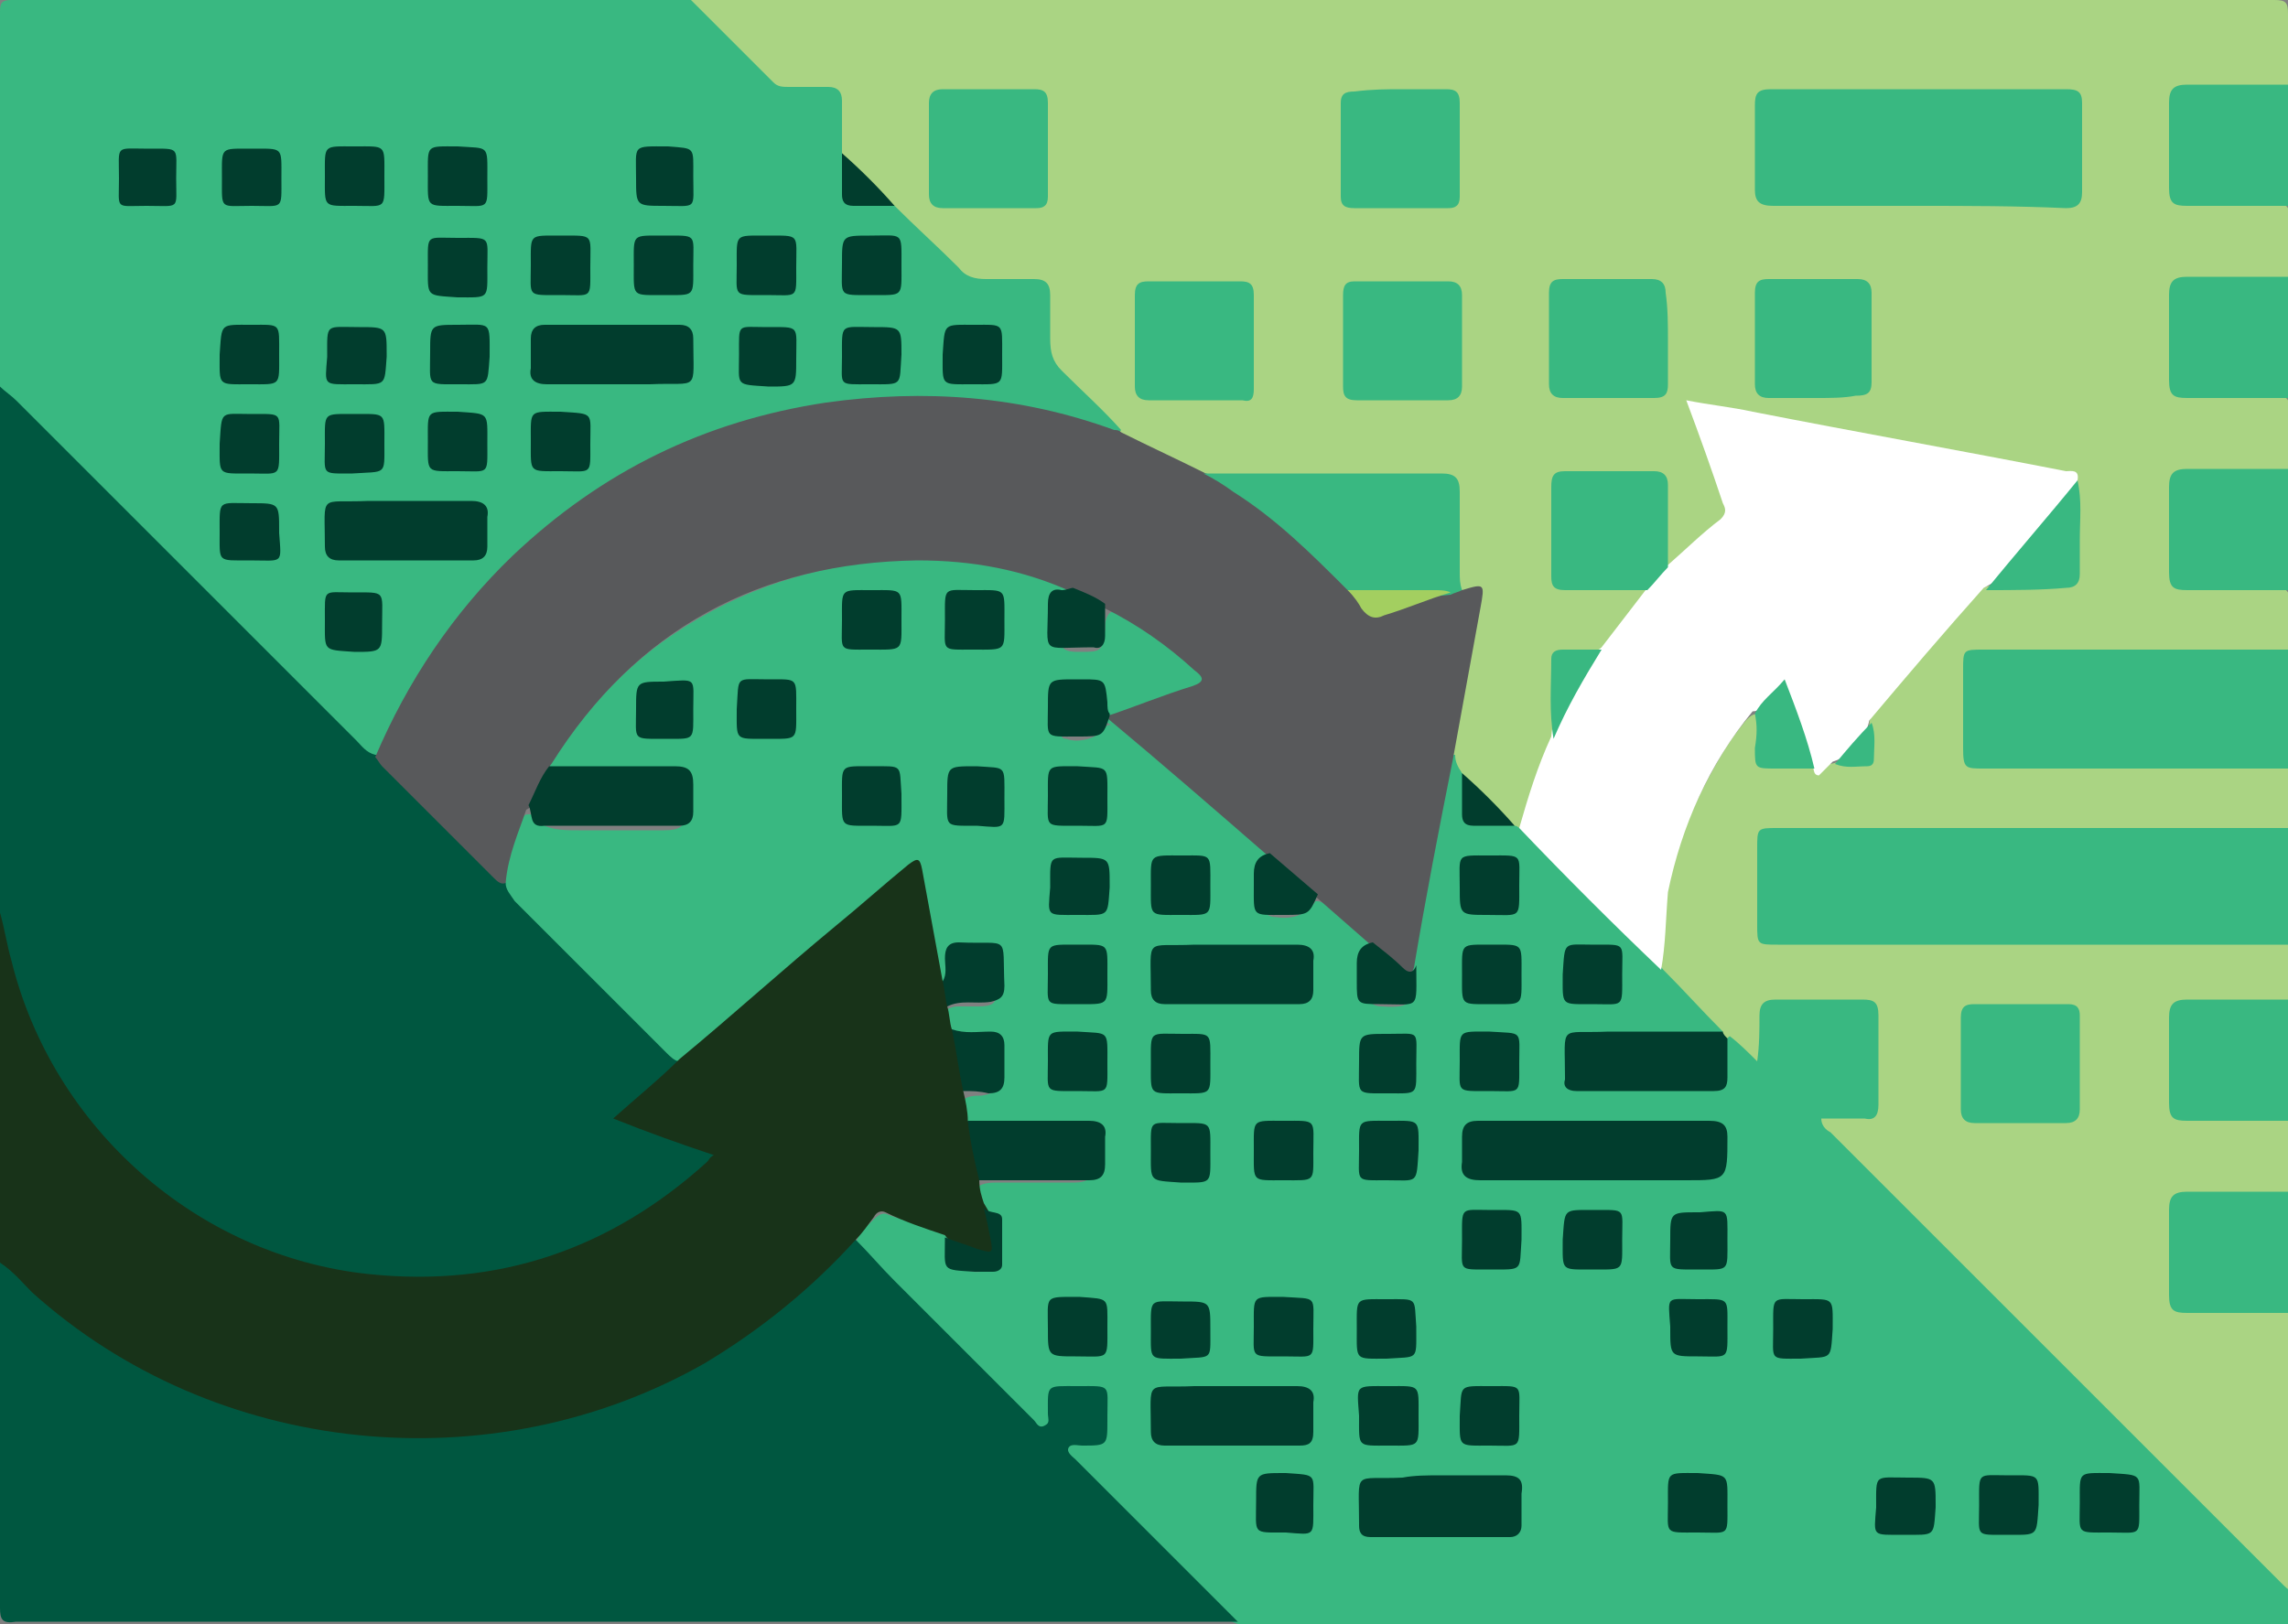 <?xml version="1.0" encoding="utf-8"?>
<!-- Generator: Adobe Illustrator 25.2.3, SVG Export Plug-In . SVG Version: 6.00 Build 0)  -->
<svg version="1.1" id="Layer_1" xmlns="http://www.w3.org/2000/svg" xmlns:xlink="http://www.w3.org/1999/xlink" x="0px" y="0px"
	 viewBox="0 0 100 71" style="enable-background:new 0 0 100 71;" xml:space="preserve">
<rect x="0" y="0" width="100" height="71" fill="#808080" stroke="none"/>
<style type="text/css">
	.st0{fill:#005740;}
	.st1{fill:#39B881;}
	.st2{fill:none;}
	.st3{clip-path:url(#SVGID_2_);fill:#AAD483;}
	.st4{clip-path:url(#SVGID_2_);fill:#39B881;}
	.st5{clip-path:url(#SVGID_2_);fill:#005740;}
	.st6{clip-path:url(#SVGID_2_);fill:#183319;}
	.st7{clip-path:url(#SVGID_2_);fill:#58595B;}
	.st8{clip-path:url(#SVGID_2_);fill:#FFFFFF;}
	.st9{clip-path:url(#SVGID_2_);fill:#013D2D;}
	.st10{clip-path:url(#SVGID_2_);fill:#A3CF60;}
	.st11{clip-path:url(#SVGID_4_);fill:#39B881;}
	.st12{clip-path:url(#SVGID_4_);fill:#AAD483;}
	.st13{clip-path:url(#SVGID_4_);fill:#013D2D;}
	.st14{clip-path:url(#SVGID_6_);fill:#AAD483;}
	.st15{clip-path:url(#SVGID_6_);fill:#005740;}
	.st16{clip-path:url(#SVGID_6_);fill:#39B881;}
	.st17{clip-path:url(#SVGID_8_);fill:#AAD483;}
	.st18{clip-path:url(#SVGID_8_);fill:#45803C;}
	.st19{clip-path:url(#SVGID_8_);fill:#005740;}
	.st20{clip-path:url(#SVGID_8_);fill:#A6D05D;}
	.st21{clip-path:url(#SVGID_8_);fill:#39B881;}
	.st22{clip-path:url(#SVGID_10_);fill:#005740;}
	.st23{clip-path:url(#SVGID_12_);fill:#005740;}
</style>
<g>
	<defs>
		<rect id="SVGID_1_" width="100" height="71"/>
	</defs>
	<clipPath id="SVGID_2_">
		<use xlink:href="#SVGID_1_"  style="overflow:visible;"/>
	</clipPath>
	<path class="st3" d="M30.2,0c23.1,0,46.1,0,69.2,0c0.5,0,0.6,0.1,0.6,0.6c0,1.1,0,2.2,0,3.3c-0.2,0.3-0.6,0.3-0.9,0.3c-1,0-2,0-3,0
		c-0.8,0-1,0.2-1,1c0,0.9,0,1.7,0,2.6c0,0.8,0.2,1,1,1c1,0,2,0,3,0c0.3,0,0.7,0,0.9,0.3v3.2c-0.2,0.3-0.6,0.3-0.9,0.3c-1,0-2,0-3,0
		c-0.8,0-1,0.2-1,1c0,0.9,0,1.7,0,2.6c0,0.8,0.2,1,1,1c1,0,2,0,3,0c0.3,0,0.7,0,0.9,0.3v3.2c-0.2,0.3-0.6,0.3-0.9,0.3c-1,0-2,0-3,0
		c-0.8,0-1,0.2-1,1c0,0.9,0,1.7,0,2.6c0,0.8,0.2,1,1,1c1,0,2,0,3,0c0.3,0,0.7,0,0.9,0.3v2.6c-0.3,0.4-0.8,0.3-1.2,0.3
		c-3.7,0-7.4,0-11.1,0c-0.3,0-0.5,0-0.8,0c-0.5,0-0.8,0.3-0.8,0.8c0,1,0,1.9,0,2.9c0,0.5,0.3,0.8,0.8,0.8c0.3,0,0.5,0,0.8,0
		c3.7,0,7.4,0,11.1,0c0.4,0,0.9-0.1,1.2,0.3v2.6c-0.2,0.2-0.4,0.3-0.7,0.3c-0.3,0-0.7,0-1,0c-6.5,0-12.9,0-19.4,0
		c-0.3,0-0.6,0-0.8,0c-0.7,0-0.9,0.2-0.9,0.9c0,0.9,0,1.8,0,2.6c0,0.7,0.2,0.9,0.9,0.9c0.3,0,0.6,0,0.8,0c6.6,0,13.2,0,19.8,0
		c0.5,0,1-0.1,1.3,0.3v2.6c-0.2,0.3-0.6,0.3-0.9,0.3c-1,0-2,0-3,0c-0.8,0-1,0.2-1,1c0,0.9,0,1.7,0,2.6c0,0.8,0.2,1,1,1c1,0,2,0,3,0
		c0.3,0,0.7,0,0.9,0.3v3.2c-0.2,0.3-0.6,0.3-0.9,0.3c-1,0-2,0-3,0c-0.8,0-1,0.2-1,1c0,0.9,0,1.7,0,2.6c0,0.8,0.2,1,1,1c1,0,2,0,3,0
		c0.3,0,0.7,0,0.9,0.3v12.4c-0.4,0.2-0.6-0.2-0.9-0.4c-2-2-4-3.9-5.9-5.9c-4.5-4.5-8.9-8.9-13.4-13.4c-0.3-0.3-0.8-0.5-0.6-1
		c0.2-0.5,0.8-0.3,1.2-0.3c0.2,0,0.3,0,0.5,0c0.5,0,0.7-0.2,0.7-0.7c0-1,0-2,0-3c0-0.7-0.1-0.8-0.7-0.8c-1,0-2.1,0-3.1,0
		c-0.5,0-0.7,0.2-0.7,0.7c0,0.4,0,0.8,0,1.2c0,0.2-0.1,0.4-0.3,0.5c-0.2,0.1-0.4,0-0.6-0.2c-0.3-0.2-0.4-0.7-0.8-0.8
		c-0.1-0.1-0.2-0.2-0.3-0.3c-0.4-0.6-1-0.9-1.4-1.4c-0.3-0.3-0.6-0.6-0.9-0.9c-0.2-0.2-0.3-0.3-0.3-0.6c-0.1-3.5,1-6.6,2.8-9.6
		c0.3-0.5,0.6-0.9,1-1.4c0.2-0.2,0.4-0.4,0.7-0.2c0.3,0.3,0.2,0.7,0.2,1c0,0.9,0.1,1,1,1c0.4,0,0.7,0,1.1,0.1c0.4,0.1,0.7,0,1.1-0.1
		c1.2,0.1,1.6-0.3,1.3-1.6c0-0.5,0.4-0.8,0.7-1.1c1.3-1.5,2.6-3.1,3.9-4.6c0.2-0.2,0.4-0.4,0.8-0.4c0.9-0.2,1.8-0.1,2.8-0.1
		c0.7,0,0.9-0.2,0.9-0.9c0-1,0-2,0-3c0-0.1-0.1-0.2-0.1-0.3c-0.2-0.3-0.5-0.4-0.8-0.4c-2.5-0.5-5.1-1-7.6-1.4
		c-2.3-0.4-4.5-0.8-6.8-1.3c-1.1-0.2-1.2-0.1-0.8,0.9c0.3,0.9,0.6,1.9,1,2.8c0.2,0.5,0.1,0.8-0.3,1.2c-0.6,0.5-1.2,1.1-1.8,1.6
		c-0.2,0.2-0.5,0.3-0.7,0.1c-0.2-0.3-0.2-0.6-0.2-0.9c0-0.7,0-1.4,0-2.1c0-0.5-0.2-0.7-0.7-0.7c-1,0-2.1,0-3.1,0
		c-0.5,0-0.7,0.2-0.7,0.7c0,1,0,2.1,0,3.1c0,0.5,0.3,0.7,0.8,0.7c0.7,0,1.4,0,2.1,0c0.3,0,0.6,0,0.9,0.1c0.3,0.2,0.2,0.4,0,0.7
		c-0.5,0.7-1.1,1.3-1.5,2c-0.1,0.2-0.3,0.3-0.5,0.3c-0.4,0.1-0.8,0.1-1.1,0.1c-0.3,0-0.6,0.1-0.6,0.4c0,1-0.2,2,0,3
		c0.1,0.3-0.1,0.5-0.2,0.8c-0.3,0.9-0.7,1.8-1,2.7c-0.1,0.2-0.1,0.5-0.4,0.6c-0.1,0.1-0.3,0.1-0.4,0c-0.9-0.7-1.7-1.6-2.5-2.4
		c-0.1-0.3-0.4-0.5-0.4-0.8c0.3-2,0.7-4.1,1.1-6.1c0.1-0.6,0-1-0.6-1.2c-0.3-0.3-0.2-0.6-0.2-0.9c0-1,0-1.9,0-2.9c0-0.8-0.2-1-1-1
		c-2.6,0-5.3,0-7.9,0c-0.6,0-1.2-0.2-1.8-0.1c-0.1,0-0.2,0-0.3,0c-1.3-0.6-2.6-1.1-3.9-1.9c-0.2-0.3-0.4-0.5-0.7-0.7
		c-0.8-0.7-1.5-1.5-2.3-2.2c-0.2-0.2-0.2-0.5-0.2-0.7c0-0.6,0-1.2,0-1.9c0-0.8-0.1-0.9-0.8-0.9c-0.6,0-1.2,0-1.7,0
		c-0.5,0-0.8-0.2-1.1-0.5c-0.9-0.9-1.9-1.9-2.8-2.8c-0.1-0.2-0.3-0.4-0.5-0.6c-0.7-0.6-1.3-1.3-1.9-2c-0.1-0.6,0-1.2-0.1-1.7
		c0-0.6-0.2-0.9-0.7-0.8c-1.5,0.2-2.5-0.5-3.4-1.5c-0.6-0.7-1.3-1.3-1.9-2C30.2,0.5,30,0.3,30.2,0"/>
	<path class="st4" d="M63.6,33c0,0.3,0.1,0.5,0.3,0.8c0.3,0.4,0.3,0.8,0.3,1.3c0,0.5,0.2,0.7,0.7,0.7c0.5,0,0.9,0.1,1.3,0.3
		c0.1,0,0.2,0.1,0.2,0.1c0.3-0.1,0.5,0.1,0.7,0.3c1.7,1.7,3.4,3.4,5.1,5.1c0.2,0.2,0.3,0.6,0.5,0.8c0.9,0.9,1.7,1.8,2.6,2.7
		c-0.2,0.4-0.6,0.3-0.9,0.3c-1.5,0-3,0-4.6,0c-0.9,0-1.1,0.2-1,1.1c0,0.6,0.2,0.8,0.8,0.8c1.6,0,3.2,0,4.8,0c0.7,0,0.8-0.2,0.9-0.9
		c0-0.4-0.1-0.8,0.3-1.1c0.4,0.3,0.8,0.7,1.2,1.1c0.1-0.7,0.1-1.4,0.1-2c0-0.5,0.2-0.7,0.7-0.7c1.3,0,2.5,0,3.8,0
		c0.5,0,0.7,0.1,0.7,0.7c0,1.3,0,2.6,0,3.9c0,0.5-0.2,0.7-0.6,0.6c-0.6,0-1.3,0-1.9,0c0,0.3,0.2,0.5,0.4,0.6
		c6.6,6.6,13.2,13.2,19.7,19.7c0.2,0.2,0.3,0.3,0.5,0.4V71h-1.2H54.1c-0.6-0.2-1-0.6-1.4-1c-1.8-1.8-3.7-3.7-5.5-5.5
		c-0.2-0.2-0.3-0.3-0.5-0.5c-0.2-0.2-0.3-0.4-0.2-0.6c0.1-0.3,0.3-0.3,0.6-0.3c0.2,0,0.3,0,0.5,0c0.3,0,0.5-0.2,0.5-0.5
		c0-0.3,0-0.6,0-0.8c0-0.4-0.2-0.6-0.6-0.6c-0.2,0-0.5,0-0.7,0c-0.4,0-0.6,0.2-0.6,0.6c0,0.2,0,0.3,0,0.5c-0.1,0.5-0.5,0.7-0.9,0.3
		c-0.2-0.1-0.3-0.3-0.5-0.4c-2.3-2.3-4.6-4.6-6.8-6.8c-0.3-0.3-0.6-0.6-0.6-1c0.1-0.5,0.5-0.8,0.8-1.1c0.2-0.2,0.4-0.3,0.6-0.2
		c0.8,0.3,1.7,0.5,2.5,0.9c0.1,0.1,0.2,0.2,0.3,0.3c0,0.1,0,0.1,0,0.2c0.2,1,0.8,1.3,1.7,1c0.1,0,0.3-0.1,0.3-0.3
		c0.2-0.4,0-1.5-0.5-1.8c-0.2-0.1-0.3-0.2-0.4-0.4c-0.1-0.4-0.2-0.8,0-1.1c0.3-0.2,0.6-0.2,1-0.2c1.1,0,2.2,0,3.3,0
		c0.9,0,1.3-0.8,0.9-1.6c-0.2-0.3-0.5-0.3-0.8-0.3c-1.2,0-2.5,0-3.7,0c-0.4,0-0.8,0-1.1-0.2c-0.4-0.4-0.5-0.9-0.3-1.4
		c0.2-0.3,0.6-0.3,0.9-0.3c0.6-0.1,0.7-0.2,0.7-1.1c0-0.7-0.1-0.8-0.8-0.9c-0.5,0-1,0-1.4-0.4c-0.2-0.3-0.3-0.7-0.2-1.1
		c0.1-0.3,0.4-0.4,0.7-0.4c0.3,0,0.5,0,0.8,0c0.7,0,0.9-0.1,0.9-0.9c0-1-0.7-1.4-1.6-1c-0.3,0.1-0.3,0.4-0.4,0.6
		c0,0.3,0,0.6-0.3,0.7c-0.4,0-0.5-0.3-0.5-0.7c-0.2-1.1-0.4-2.2-0.6-3.3c-0.2-0.9-0.2-0.9-0.9-0.3c-3,2.5-5.9,5-8.8,7.6
		c-0.2,0.2-0.4,0.3-0.7,0.3c-0.4,0-0.6-0.2-0.9-0.5c-2.2-2.2-4.4-4.4-6.6-6.6c-0.3-0.3-0.5-0.6-0.4-1c0-1.1,0.5-2.1,0.9-3.1
		c0.1-0.2,0.2-0.2,0.4-0.2c0.5,0.7,1.3,0.7,2.1,0.7c1.2,0,2.5,0,3.7,0c0.8,0,1-0.2,1-1c0-0.8-0.2-1-1-1c-1.3,0-2.7,0-4,0
		c-0.3,0-0.6,0-0.9-0.1c-0.4-0.4-0.1-0.7,0.1-1c1.3-2,2.8-3.7,4.7-5.1c2.9-2.1,6.2-3.3,9.9-3.6c2.6-0.2,5.1,0.1,7.5,1
		c0.3,0.1,0.7,0.2,0.9,0.6c0,0.3-0.2,0.3-0.4,0.4c-0.5,0.2-0.6,0.7-0.5,1.5c0.1,0.5,0.5,0.5,0.9,0.5c0.9,0,1,0,1.1-1
		c0-0.2,0-0.5,0.2-0.7c0.3-0.2,0.6-0.1,0.8,0c1.3,0.7,2.4,1.5,3.4,2.6c0.5,0.5,0.4,0.9-0.3,1.2c-1,0.4-2,0.7-3,1.1
		c-0.3,0.1-0.6,0-0.8,0c-0.3-0.1-0.4-0.3-0.4-0.6c0-0.6-0.3-0.7-0.8-0.7c-1.1,0-1.5,0.5-1.1,1.6c0.1,0.2,0.1,0.3,0.3,0.3
		c0.5,0.2,1.4,0,1.7-0.5c0.1-0.1,0.1-0.1,0.2-0.1c0.3-0.1,0.6,0.1,0.8,0.3c1.4,1.2,2.8,2.4,4.2,3.6c0.6,0.5,1.2,1,1.7,1.5
		c0.2,0.2,0.5,0.4,0.4,0.7c-0.5,0.5-0.5,1.1-0.4,1.7c0,0.4,0.2,0.6,0.6,0.6c0.7,0.1,1.3-0.1,1.7-0.7c0.1,0,0,0,0.1,0
		c0.7,0.1,2.4,1.6,2.6,2.3c-0.5,0.5-0.5,1.1-0.4,1.7c0,0.4,0.2,0.6,0.6,0.6c1.3,0.1,1.5-0.2,1.3-1.4c0.3-2.3,0.8-4.6,1.3-7
		c0.1-0.6,0.2-1.1,0.3-1.6C63.2,33.3,63.3,33,63.6,33"/>
	<path class="st4" d="M30.2,0c1.2,1.2,2.4,2.4,3.6,3.6c0.2,0.2,0.4,0.2,0.7,0.2c0.6,0,1.2,0,1.7,0c0.4,0,0.6,0.2,0.6,0.6
		c0,0.8,0,1.5,0,2.3C37,7.1,37.1,7.6,37.1,8c0,0.5,0.2,0.7,0.7,0.7c0.5,0,0.9,0.1,1.3,0.3c0.9,0.9,1.9,1.8,2.8,2.7
		c0.3,0.4,0.7,0.5,1.2,0.5c0.7,0,1.4,0,2.1,0c0.5,0,0.7,0.2,0.7,0.7c0,0.6,0,1.3,0,1.9c0,0.6,0.1,1,0.5,1.4c0.9,0.9,1.8,1.7,2.6,2.6
		c-0.2,0.3-0.5,0.2-0.8,0.1c-1.6-0.5-3.2-0.9-4.8-1.1c-2.5-0.3-5-0.3-7.5,0.1c-3.3,0.6-6.3,1.7-9.1,3.4c-4.3,2.7-7.6,6.4-9.7,11.1
		c-0.1,0.3-0.2,0.5-0.4,0.7c-0.3,0.1-0.6,0-0.8-0.2c-0.2-0.2-0.3-0.3-0.5-0.5C10.5,27.7,5.7,23,0.9,18.2c-0.4-0.4-0.7-0.8-0.9-1.3
		C0,11.5,0,6,0,0.5C0,0.1,0.1,0,0.5,0C10.4,0,20.3,0,30.2,0"/>
	<path class="st5" d="M0,16.9c0.2,0.2,0.5,0.4,0.7,0.6c5,5,10,10,14.9,14.9c0.2,0.2,0.4,0.5,0.8,0.6c0.3,0,0.5,0.3,0.7,0.5
		c1.4,1.4,2.9,2.9,4.3,4.3c0.2,0.2,0.4,0.6,0.7,0.8c0,0.3,0.2,0.5,0.4,0.8c2.2,2.2,4.4,4.4,6.6,6.6c0.2,0.2,0.4,0.4,0.6,0.4
		c0.2,0.4-0.2,0.6-0.4,0.8c-0.5,0.4-0.9,0.8-1.4,1.2c-0.4,0.4-0.4,0.5,0.1,0.7c0.9,0.3,1.8,0.6,2.7,1c0.7,0.3,0.8,0.7,0.2,1.2
		c-2.4,2.2-5.1,3.7-8.2,4.4c-4.2,1-8.2,0.7-12.1-1.1c-5-2.3-8.3-6.1-10.1-11.2c-0.4-1-0.4-2.1-0.5-3.2c0-0.1,0-0.2-0.1-0.2V16.9z"/>
	<path class="st5" d="M37.4,54.2c0.6,0.6,1.1,1.2,1.7,1.8c2,2,4.1,4.1,6.1,6.1c0.1,0.1,0.2,0.4,0.5,0.2c0.2-0.1,0.1-0.3,0.1-0.5
		c0-1.3-0.1-1.2,1.3-1.2c1.5,0,1.3-0.1,1.3,1.3c0,0.1,0,0.1,0,0.2c0,1.1,0,1.1-1.1,1.1c-0.2,0-0.5-0.1-0.6,0.1
		c-0.1,0.2,0.2,0.4,0.3,0.5c2.2,2.2,4.3,4.3,6.5,6.5c0.2,0.2,0.4,0.4,0.6,0.6c-17.8,0-35.6,0-53.4,0C0.1,71,0,70.8,0,70.3
		c0-5,0-10.1,0-15.1c0.3-0.2,0.5,0.1,0.7,0.2c1.5,1.4,3.1,2.7,4.9,3.7c3.2,1.8,6.6,2.9,10.3,3.3c3.5,0.3,7-0.1,10.3-1.2
		c3.2-1.1,6-2.7,8.5-4.9c0.7-0.6,1.3-1.2,2-1.9C37,54.3,37.1,54,37.4,54.2"/>
	<path class="st6" d="M37.4,54.2c-1.9,2.1-4.1,3.9-6.6,5.4c-9.3,5.3-21.4,4.1-29.4-3.1C1,56.1,0.6,55.6,0,55.2V39.9
		c0.2,0.7,0.3,1.4,0.5,2.1c1.8,7.3,8.1,12.9,15.6,13.7c5.7,0.6,10.6-1.1,14.8-4.9c0.1-0.1,0.1-0.2,0.3-0.3c-1.5-0.5-2.9-1-4.4-1.6
		c1-0.9,2-1.7,2.9-2.6c2.3-1.9,4.5-3.9,6.8-5.8c1.1-0.9,2.1-1.8,3.2-2.7c0.4-0.3,0.5-0.3,0.6,0.2c0.3,1.6,0.6,3.3,0.9,4.9
		c0.5,0.3,0.3,0.7,0.2,1.1c0.1,0.3,0.1,0.7,0.2,1c0.6,0.6,0.6,1.5,0.7,2.2c0,0.2,0,0.3-0.2,0.5c0.1,0.4,0.2,0.9,0.2,1.3
		c0.6,0.8,0.7,1.6,0.5,2.6c0,0.4,0.1,0.7,0.2,1c0.3,0.5,0.6,1,0.6,1.6c0,0.4-0.2,0.7-0.6,0.6c-0.6-0.1-1.3-0.2-1.7-0.8
		c-0.9-0.3-1.8-0.6-2.6-1c-0.2-0.1-0.4,0-0.5,0.2C37.9,53.6,37.7,53.9,37.4,54.2"/>
	<path class="st4" d="M100,41.3c-7.4,0-14.9,0-22.3,0c-0.9,0-0.9,0-0.9-0.9c0-1.1,0-2.2,0-3.3c0-0.9,0-0.9,0.9-0.9
		c7.4,0,14.9,0,22.3,0V41.3z"/>
	<path class="st4" d="M100,33.6c-4.4,0-8.9,0-13.3,0c-0.8,0-0.9,0-0.9-0.9c0-1.1,0-2.3,0-3.4c0-0.9,0-0.9,0.9-0.9
		c4.4,0,8.9,0,13.3,0V33.6z"/>
	<path class="st4" d="M100,9c-1.5,0-2.9,0-4.4,0c-0.6,0-0.8-0.1-0.8-0.8c0-1.2,0-2.4,0-3.7c0-0.6,0.2-0.8,0.8-0.8c1.5,0,2.9,0,4.4,0
		V9z"/>
	<path class="st4" d="M100,25.8c-1.5,0-2.9,0-4.4,0c-0.6,0-0.8-0.1-0.8-0.8c0-1.2,0-2.4,0-3.7c0-0.6,0.2-0.8,0.8-0.8
		c1.5,0,2.9,0,4.4,0V25.8z"/>
	<path class="st4" d="M100,17.4c-1.5,0-2.9,0-4.4,0c-0.6,0-0.8-0.1-0.8-0.8c0-1.2,0-2.4,0-3.7c0-0.6,0.2-0.8,0.8-0.8
		c1.5,0,2.9,0,4.4,0V17.4z"/>
	<path class="st4" d="M100,49c-1.5,0-2.9,0-4.4,0c-0.6,0-0.8-0.1-0.8-0.8c0-1.2,0-2.4,0-3.7c0-0.6,0.2-0.8,0.8-0.8
		c1.5,0,2.9,0,4.4,0V49z"/>
	<path class="st4" d="M100,57.4c-1.5,0-2.9,0-4.4,0c-0.6,0-0.8-0.1-0.8-0.8c0-1.2,0-2.4,0-3.7c0-0.6,0.2-0.8,0.8-0.8
		c1.5,0,2.9,0,4.4,0V57.4z"/>
	<path class="st7" d="M22.1,38.6c-0.2,0.1-0.4-0.1-0.5-0.2c-1.6-1.6-3.3-3.3-4.9-4.9c-0.1-0.1-0.2-0.3-0.3-0.4
		c1.4-3.3,3.4-6.3,6-8.8c3.9-3.7,8.4-5.9,13.7-6.7c4.3-0.6,8.5-0.3,12.6,1.2c0.1,0,0.2,0,0.3,0.1c1.2,0.6,2.5,1.2,3.7,1.8
		c1.4,0.3,2.3,1.2,3.4,2c1.2,0.9,2.1,2,3.1,3c0.2,0.4,0.5,0.6,0.7,0.9c0.1,0.1,0.3,0.2,0.5,0.1c0.9-0.4,2-0.5,2.9-1
		c0.2-0.1,0.4,0.1,0.6,0.1c1-0.3,1-0.3,0.8,0.8c-0.4,2.2-0.8,4.4-1.2,6.6c-0.6,3-1.2,6.1-1.7,9.1c-0.2,0.6-0.3,0.7-0.8,0.3
		c-0.4-0.4-1-0.6-1.1-1.3c-0.8-0.7-1.6-1.4-2.4-2.1c-1-0.2-1.7-0.9-2.1-1.8c-2.3-2-4.6-4-7-6c0,0,0-0.1,0-0.1c0,0,0,0,0,0
		c1.2-0.4,2.4-0.9,3.7-1.3c0.6-0.2,0.5-0.4,0.1-0.7c-1.2-1.1-2.5-2-3.9-2.7c-0.6,0.1-1.1-0.1-1.4-0.7c-2.2-1-4.4-1.4-6.8-1.4
		c-6.9,0.1-12.3,3-16,8.9c-0.1,0.1-0.1,0.2-0.2,0.3c0.1,0.6-0.3,1.4-0.9,1.7C22.7,36.3,22.2,37.4,22.1,38.6"/>
	<path class="st8" d="M72.6,42.4c-2.1-2-4.2-4.1-6.2-6.2c0.4-1.4,0.8-2.7,1.4-4c0.1-1.3,0.9-2.4,1.6-3.5c0.1-0.2,0.4-0.2,0.6-0.4
		c0.7-0.9,1.3-1.7,2-2.6c0-0.7,0.3-0.9,0.9-1c0.8-0.7,1.5-1.4,2.3-2c0.3-0.3,0.2-0.5,0.1-0.7c-0.5-1.5-1-2.9-1.6-4.5
		c1,0.2,2,0.3,2.9,0.5c4.6,0.9,9.1,1.7,13.7,2.6c0.2,0,0.6-0.1,0.5,0.4c0,0.5-0.4,0.9-0.7,1.2c-0.8,0.9-1.6,1.9-2.4,2.8
		c-0.3,0.3-0.6,0.5-1,0.7c-1.7,1.9-3.4,3.9-5,5.8c-0.2,0.9-0.7,1.5-1.6,1.8c-0.2,0.2-0.4,0.4-0.6,0.6c-0.3,0-0.2-0.4-0.3-0.5
		c-0.3-0.3-0.5-0.6-0.7-1c-0.2-0.5-0.3-1-0.5-1.5c-0.3-0.7-0.3-0.7-0.8-0.2c-0.2,0.2-0.3,0.4-0.6,0.4c-1.9,2.3-3.1,5-3.7,7.9
		C72.8,40.2,72.8,41.3,72.6,42.4"/>
	<path class="st4" d="M83.8,9c-2.1,0-4.2,0-6.3,0c-0.6,0-0.8-0.2-0.8-0.7c0-1.2,0-2.5,0-3.7c0-0.5,0.1-0.7,0.7-0.7
		c4.3,0,8.6,0,12.9,0C90.8,3.9,91,4,91,4.5c0,1.3,0,2.6,0,3.9c0,0.5-0.2,0.7-0.7,0.7C88.1,9,86,9,83.8,9"/>
	<path class="st4" d="M58.9,25.8c-1.6-1.6-3.1-3.1-5-4.3c-0.4-0.3-0.9-0.6-1.3-0.8c3.5,0,7,0,10.4,0c0.6,0,0.8,0.2,0.8,0.8
		c0,1.2,0,2.3,0,3.5c0,0.3,0,0.5,0.1,0.8c-0.2,0.1-0.3,0.1-0.5,0.2c-1.1,0.1-2.1,0.3-3.2,0.2C59.8,26.1,59.3,26,58.9,25.8"/>
	<path class="st4" d="M43.3,3.9c0.6,0,1.3,0,1.9,0c0.4,0,0.6,0.1,0.6,0.6c0,1.4,0,2.7,0,4.1c0,0.4-0.2,0.5-0.5,0.5
		c-1.4,0-2.7,0-4.1,0c-0.4,0-0.6-0.2-0.6-0.6c0-1.3,0-2.7,0-4c0-0.4,0.2-0.6,0.6-0.6C41.9,3.9,42.6,3.9,43.3,3.9"/>
	<path class="st4" d="M61.3,3.9c0.6,0,1.3,0,1.9,0c0.4,0,0.6,0.1,0.6,0.6c0,1.4,0,2.7,0,4.1c0,0.4-0.2,0.5-0.5,0.5
		c-1.4,0-2.7,0-4.1,0c-0.4,0-0.6-0.1-0.6-0.5c0-1.4,0-2.8,0-4.1c0-0.4,0.2-0.5,0.6-0.5C60,3.9,60.6,3.9,61.3,3.9"/>
	<path class="st4" d="M58.7,14.8c0-0.6,0-1.3,0-1.9c0-0.4,0.1-0.6,0.5-0.6c1.4,0,2.7,0,4.1,0c0.4,0,0.6,0.2,0.6,0.6c0,1.3,0,2.7,0,4
		c0,0.4-0.2,0.6-0.6,0.6c-1.3,0-2.7,0-4,0c-0.5,0-0.6-0.2-0.6-0.6C58.7,16.1,58.7,15.5,58.7,14.8"/>
	<path class="st4" d="M72.9,14.9c0,0.6,0,1.3,0,1.9c0,0.4-0.1,0.6-0.6,0.6c-1.3,0-2.7,0-4,0c-0.4,0-0.6-0.2-0.6-0.6c0-1.3,0-2.7,0-4
		c0-0.5,0.2-0.6,0.6-0.6c1.3,0,2.6,0,3.9,0c0.4,0,0.6,0.2,0.6,0.6C72.9,13.5,72.9,14.2,72.9,14.9"/>
	<path class="st4" d="M79.4,17.4c-0.7,0-1.4,0-2.1,0c-0.4,0-0.6-0.2-0.6-0.6c0-1.3,0-2.7,0-4c0-0.5,0.2-0.6,0.6-0.6
		c1.3,0,2.6,0,3.9,0c0.4,0,0.6,0.2,0.6,0.6c0,1.3,0,2.6,0,3.9c0,0.5-0.2,0.6-0.7,0.6C80.6,17.4,80,17.4,79.4,17.4"/>
	<path class="st4" d="M88.4,43.9c0.7,0,1.3,0,2,0c0.4,0,0.5,0.2,0.5,0.5c0,1.4,0,2.7,0,4.1c0,0.4-0.2,0.6-0.6,0.6c-1.3,0-2.7,0-4,0
		c-0.4,0-0.6-0.2-0.6-0.6c0-1.3,0-2.7,0-4c0-0.5,0.2-0.6,0.6-0.6C87.1,43.9,87.8,43.9,88.4,43.9"/>
	<path class="st4" d="M52.3,12.3c0.6,0,1.3,0,1.9,0c0.4,0,0.6,0.1,0.6,0.6c0,1.4,0,2.7,0,4.1c0,0.4-0.1,0.6-0.5,0.5
		c-1.4,0-2.7,0-4.1,0c-0.4,0-0.6-0.2-0.6-0.6c0-1.3,0-2.7,0-4c0-0.5,0.2-0.6,0.6-0.6C51,12.3,51.6,12.3,52.3,12.3"/>
	<path class="st4" d="M72.9,24.8c-0.3,0.3-0.6,0.7-0.9,1c-1.2,0-2.4,0-3.6,0c-0.5,0-0.6-0.2-0.6-0.6c0-1.3,0-2.6,0-3.9
		c0-0.5,0.1-0.7,0.6-0.7c1.3,0,2.6,0,3.9,0c0.4,0,0.6,0.2,0.6,0.6C72.9,22.4,72.9,23.6,72.9,24.8"/>
	<path class="st9" d="M75.5,45.4c0,0.6,0,1.2,0,1.7c0,0.4-0.1,0.6-0.6,0.6c-2,0-4,0-6,0c-0.4,0-0.6-0.2-0.5-0.5c0,0,0,0,0-0.1
		c0-2.4-0.3-1.9,1.9-2c1.7,0,3.3,0,5,0C75.3,45.2,75.4,45.3,75.5,45.4"/>
	<path class="st4" d="M86.8,25.8c1.3-1.6,2.7-3.2,4-4.8c0.2,0.9,0.1,1.7,0.1,2.6c0,0.5,0,1,0,1.5c0,0.4-0.2,0.6-0.6,0.6
		C89.2,25.8,88,25.8,86.8,25.8"/>
	<path class="st4" d="M76.7,31.2c0.3-0.6,0.8-0.9,1.3-1.5c0.5,1.3,1,2.6,1.3,3.9c-0.6,0-1.1,0-1.7,0c-0.9,0-0.9,0-0.9-0.9
		C76.8,32.1,76.8,31.7,76.7,31.2"/>
	<path class="st4" d="M70,28.4c-0.8,1.3-1.5,2.5-2.1,3.9c-0.2-1.2-0.1-2.3-0.1-3.5c0-0.3,0.2-0.4,0.5-0.4
		C68.8,28.4,69.4,28.4,70,28.4"/>
	<path class="st9" d="M39.1,9c-0.6,0-1.2,0-1.8,0c-0.4,0-0.5-0.2-0.5-0.5c0-0.6,0-1.2,0-1.8C37.6,7.4,38.4,8.2,39.1,9"/>
	<path class="st9" d="M66.2,36.1c-0.6,0-1.2,0-1.8,0c-0.4,0-0.5-0.2-0.5-0.5c0-0.6,0-1.2,0-1.8C64.7,34.5,65.5,35.3,66.2,36.1"/>
	<path class="st4" d="M80.2,33.4c0.5-0.6,1-1.2,1.6-1.8c0.2,0.5,0.1,1.1,0.1,1.6c0,0.2-0.1,0.3-0.3,0.3
		C81.1,33.5,80.7,33.6,80.2,33.4"/>
	<path class="st9" d="M69.7,49c1.7,0,3.4,0,5,0c0.6,0,0.8,0.2,0.8,0.7c0,1.9,0,1.9-1.8,1.9c-3,0-6,0-9,0c-0.6,0-0.9-0.2-0.8-0.8
		c0-0.4,0-0.7,0-1.1c0-0.5,0.2-0.7,0.7-0.7C66.3,49,68,49,69.7,49"/>
	<path class="st9" d="M53.9,43.9c-1,0-2,0-3,0c-0.4,0-0.6-0.2-0.6-0.6c0-2.4-0.3-1.9,1.9-2c1.5,0,3,0,4.5,0c0.5,0,0.8,0.2,0.7,0.7
		c0,0.4,0,0.9,0,1.3c0,0.4-0.2,0.6-0.6,0.6C55.8,43.9,54.9,43.9,53.9,43.9"/>
	<path class="st9" d="M63,64.5c0.9,0,1.8,0,2.8,0c0.6,0,0.8,0.2,0.7,0.8c0,0.4,0,0.9,0,1.4c0,0.3-0.2,0.5-0.5,0.5c-2,0-4.1,0-6.1,0
		c-0.4,0-0.5-0.2-0.5-0.5c0,0,0,0,0-0.1c0-2.4-0.3-1.9,1.9-2C61.8,64.5,62.4,64.5,63,64.5"/>
	<path class="st9" d="M53.8,63.2c-1,0-1.9,0-2.9,0c-0.4,0-0.6-0.2-0.6-0.6c0-2.4-0.3-1.9,1.9-2c1.5,0,3,0,4.5,0
		c0.5,0,0.8,0.2,0.7,0.7c0,0.4,0,0.9,0,1.3c0,0.5-0.2,0.6-0.6,0.6C55.8,63.2,54.8,63.2,53.8,63.2"/>
	<path class="st9" d="M23.1,35.2c0.3-0.6,0.5-1.2,0.9-1.7c1.8,0,3.7,0,5.5,0c0.6,0,0.8,0.2,0.8,0.8c0,0.4,0,0.8,0,1.2
		c0,0.4-0.2,0.6-0.6,0.6c-2,0-3.9,0-5.9,0C23.1,36.2,23.3,35.6,23.1,35.2"/>
	<path class="st9" d="M42.8,51.6c-0.2-0.8-0.4-1.7-0.5-2.6c1.8,0,3.6,0,5.3,0c0.5,0,0.8,0.2,0.7,0.7c0,0.4,0,0.8,0,1.2
		c0,0.5-0.2,0.7-0.7,0.7C46.1,51.6,44.5,51.6,42.8,51.6"/>
	<path class="st9" d="M41.4,44c-0.1-0.4-0.1-0.7-0.2-1.1c0.2-0.3,0.1-0.7,0.1-1c0-0.4,0.1-0.7,0.6-0.7c2.3,0.1,1.9-0.4,2,1.9
		c0,0.5-0.2,0.6-0.6,0.7C42.6,43.9,42,43.7,41.4,44"/>
	<path class="st9" d="M48.5,31.2c0,0,0,0.1,0,0.1c-0.3,0.9-0.3,0.9-1.4,0.9c-1.5,0-1.3,0.1-1.3-1.3c0-1.2,0-1.2,1.2-1.2h0.3
		c1,0,1,0,1.1,1C48.4,30.9,48.4,31.1,48.5,31.2"/>
	<path class="st9" d="M57.4,65.8c0,1.4,0.1,1.3-1.2,1.2c-1.5,0-1.3,0.1-1.3-1.4c0-1.2,0-1.2,1.2-1.2h0.1
		C57.6,64.5,57.4,64.4,57.4,65.8"/>
	<path class="st9" d="M38.1,36.1c-1.4,0-1.3,0.1-1.3-1.3c0-1.4-0.1-1.3,1.3-1.3c1.4,0,1.2-0.1,1.3,1.2c0,0,0,0,0,0.1
		C39.4,36.3,39.5,36.1,38.1,36.1"/>
	<path class="st9" d="M43.9,34.9c0,1.4,0.1,1.3-1.2,1.2c-1.5,0-1.3,0.1-1.3-1.4c0-1.2,0-1.2,1.2-1.2h0.1
		C44,33.6,43.9,33.4,43.9,34.9"/>
	<path class="st9" d="M48.4,34.9c0,1.4,0.1,1.2-1.3,1.2c-1.5,0-1.3,0.1-1.3-1.3c0-1.4-0.1-1.3,1.3-1.3
		C48.5,33.6,48.4,33.4,48.4,34.9"/>
	<path class="st9" d="M75.5,65.8c0,1.4,0.1,1.2-1.3,1.2c-1.5,0-1.3,0.1-1.3-1.3c0-1.4-0.1-1.3,1.3-1.3
		C75.6,64.5,75.5,64.4,75.5,65.8"/>
	<path class="st9" d="M47.1,40c-1.4,0-1.3,0.1-1.2-1.2c0-1.5-0.1-1.3,1.4-1.3c1.2,0,1.2,0,1.2,1.2c0,0,0,0,0,0.1
		C48.4,40.1,48.5,40,47.1,40"/>
	<path class="st9" d="M51.7,37.4c1.3,0,1.2-0.1,1.2,1.3c0,1.4,0.1,1.3-1.3,1.3c-1.4,0-1.3,0.1-1.3-1.3
		C50.3,37.3,50.2,37.4,51.7,37.4"/>
	<path class="st9" d="M66.4,38.7c0,1.5,0.1,1.3-1.4,1.3c-1.2,0-1.2,0-1.2-1.2c0-1.5-0.2-1.4,1.3-1.4C66.6,37.4,66.4,37.3,66.4,38.7"
		/>
	<path class="st9" d="M33.6,29.7c1.3,0,1.2-0.1,1.2,1.3c0,1.4,0.1,1.3-1.3,1.3c-1.4,0-1.3,0.1-1.3-1.3
		C32.3,29.5,32.1,29.7,33.6,29.7"/>
	<path class="st9" d="M30.3,31c0,1.4,0.1,1.3-1.2,1.3c-1.5,0-1.3,0.1-1.3-1.3c0-1.2,0-1.2,1.2-1.2H29C30.5,29.7,30.3,29.6,30.3,31"
		/>
	<path class="st9" d="M83.2,67.1c-1.4,0-1.3,0.1-1.2-1.2c0-1.5-0.1-1.3,1.4-1.3c1.2,0,1.2,0,1.2,1.2c0,0,0,0,0,0.1
		C84.5,67.2,84.6,67.1,83.2,67.1"/>
	<path class="st9" d="M47,43.9c-1.4,0-1.2,0.1-1.2-1.3c0-1.4-0.1-1.3,1.3-1.3c1.4,0,1.3-0.1,1.3,1.3C48.4,44,48.5,43.9,47,43.9"/>
	<path class="st9" d="M87.7,67.1c-1.4,0-1.2,0.1-1.2-1.3c0-1.5-0.1-1.3,1.3-1.3c1.4,0,1.3-0.1,1.3,1.3C89,67.2,89.1,67.1,87.7,67.1"
		/>
	<path class="st9" d="M65.2,41.3c1.4,0,1.3-0.1,1.3,1.3c0,1.4,0.1,1.3-1.3,1.3c-1.4,0-1.3,0.1-1.3-1.3
		C63.9,41.2,63.8,41.3,65.2,41.3"/>
	<path class="st9" d="M69.7,41.3c1.4,0,1.2-0.1,1.2,1.3c0,1.5,0.1,1.3-1.3,1.3c-1.4,0-1.3,0.1-1.3-1.3
		C68.4,41.1,68.3,41.3,69.7,41.3"/>
	<path class="st9" d="M93.5,65.8c0,1.4,0.1,1.2-1.3,1.2c-1.5,0-1.3,0.1-1.3-1.3c0-1.4-0.1-1.3,1.3-1.3
		C93.7,64.5,93.5,64.4,93.5,65.8"/>
	<path class="st9" d="M42.5,28.4c-1.4,0-1.2,0.1-1.2-1.3c0-1.5-0.1-1.3,1.3-1.3c1.4,0,1.3-0.1,1.3,1.3C43.9,28.5,44,28.4,42.5,28.4"
		/>
	<path class="st9" d="M38,28.4c-1.4,0-1.2,0.1-1.2-1.3c0-1.4-0.1-1.3,1.3-1.3c1.4,0,1.3-0.1,1.3,1.3C39.4,28.5,39.5,28.4,38,28.4"/>
	<path class="st9" d="M48.4,46.5c0,1.4,0.1,1.2-1.3,1.2c-1.5,0-1.3,0.1-1.3-1.3c0-1.4-0.1-1.3,1.3-1.3C48.5,45.2,48.4,45,48.4,46.5"
		/>
	<path class="st9" d="M51.7,45.2c1.3,0,1.2-0.1,1.2,1.3c0,1.4,0.1,1.3-1.3,1.3c-1.4,0-1.3,0.1-1.3-1.3C50.3,45,50.2,45.2,51.7,45.2"
		/>
	<path class="st9" d="M61.9,46.5c0,1.4,0.1,1.3-1.2,1.3c-1.5,0-1.3,0.1-1.3-1.4c0-1.2,0-1.2,1.2-1.2c0,0,0,0,0.1,0
		C62.1,45.2,61.9,45,61.9,46.5"/>
	<path class="st9" d="M66.4,46.5c0,1.4,0.1,1.2-1.3,1.2c-1.5,0-1.3,0.1-1.3-1.3c0-1.4-0.1-1.3,1.3-1.3C66.6,45.2,66.4,45,66.4,46.5"
		/>
	<path class="st9" d="M50.3,50.3c0-1.4-0.1-1.2,1.3-1.2c1.4,0,1.3-0.1,1.3,1.3c0,1.4,0.1,1.3-1.3,1.3C50.2,51.6,50.3,51.7,50.3,50.3
		"/>
	<path class="st9" d="M57.4,50.4c0,1.3,0.1,1.2-1.3,1.2c-1.4,0-1.3,0.1-1.3-1.3c0-1.4-0.1-1.3,1.3-1.3C57.6,49,57.4,48.9,57.4,50.4"
		/>
	<path class="st9" d="M60.6,51.6c-1.4,0-1.2,0.1-1.2-1.3c0-1.4-0.1-1.3,1.3-1.3c1.4,0,1.3-0.1,1.3,1.3C61.9,51.8,62,51.6,60.6,51.6"
		/>
	<path class="st9" d="M65.1,55.5c-1.4,0-1.2,0.1-1.2-1.3c0-1.5-0.1-1.3,1.3-1.3c1.4,0,1.3-0.1,1.3,1.3
		C66.4,55.6,66.6,55.5,65.1,55.5"/>
	<path class="st9" d="M69.7,52.9c1.4,0,1.2-0.1,1.2,1.3c0,1.4,0.1,1.3-1.3,1.3c-1.4,0-1.3,0.1-1.3-1.3
		C68.4,52.8,68.3,52.9,69.7,52.9"/>
	<path class="st9" d="M75.5,54.2c0,1.4,0.1,1.3-1.2,1.3c-1.5,0-1.3,0.1-1.3-1.3c0-1.2,0-1.2,1.2-1.2c0,0,0,0,0.1,0
		C75.6,52.9,75.5,52.8,75.5,54.2"/>
	<path class="st9" d="M48.4,58c0,1.5,0.1,1.3-1.4,1.3c-1.2,0-1.2,0-1.2-1.2c0-1.5-0.2-1.4,1.4-1.4C48.5,56.8,48.4,56.7,48.4,58"/>
	<path class="st9" d="M51.6,59.4c-1.4,0-1.3,0.1-1.3-1.2c0-1.5-0.1-1.3,1.4-1.3c1.2,0,1.2,0,1.2,1.2c0,0,0,0,0,0.1
		C52.9,59.5,53,59.3,51.6,59.4"/>
	<path class="st9" d="M57.4,58.1c0,1.4,0.1,1.2-1.3,1.2c-1.5,0-1.3,0.1-1.3-1.3c0-1.4-0.1-1.3,1.3-1.3
		C57.6,56.8,57.4,56.6,57.4,58.1"/>
	<path class="st9" d="M60.6,59.4c-1.4,0-1.3,0.1-1.3-1.3c0-1.4-0.1-1.3,1.3-1.3c1.4,0,1.2-0.1,1.3,1.2c0,0,0,0,0,0.1
		C61.9,59.5,62,59.3,60.6,59.4"/>
	<path class="st9" d="M74.2,56.8c1.4,0,1.3-0.1,1.3,1.2c0,1.5,0.1,1.3-1.3,1.3c-1.2,0-1.2,0-1.2-1.2c0,0,0,0,0-0.1
		C72.9,56.6,72.8,56.8,74.2,56.8"/>
	<path class="st9" d="M78.7,59.4c-1.4,0-1.2,0.1-1.2-1.3c0-1.5-0.1-1.3,1.3-1.3c1.4,0,1.3-0.1,1.3,1.3C80,59.5,80.1,59.3,78.7,59.4"
		/>
	<path class="st9" d="M60.7,60.6c1.4,0,1.3-0.1,1.3,1.3c0,1.4,0.1,1.3-1.3,1.3c-1.4,0-1.3,0.1-1.3-1.3
		C59.3,60.5,59.2,60.6,60.7,60.6"/>
	<path class="st9" d="M65.2,60.6c1.4,0,1.2-0.1,1.2,1.3c0,1.5,0.1,1.3-1.3,1.3c-1.4,0-1.3,0.1-1.3-1.3
		C63.9,60.5,63.7,60.6,65.2,60.6"/>
	<path class="st9" d="M46.9,25.7c0.5,0.2,1,0.4,1.4,0.7c0,0.5,0,0.9,0,1.4c0,0.4-0.2,0.6-0.5,0.5c-2.4,0-2,0.4-2-1.9
		c0-0.5,0.2-0.7,0.6-0.6C46.6,25.8,46.8,25.7,46.9,25.7"/>
	<path class="st9" d="M60,41.2c0.5,0.4,0.9,0.7,1.3,1.1c0.3,0.3,0.5,0.2,0.6-0.1c0,2,0.2,1.7-1.6,1.7c-1,0-1,0-1-1
		c0-0.3,0-0.6,0-0.8C59.3,41.6,59.5,41.3,60,41.2"/>
	<path class="st9" d="M55.5,37.3c0.7,0.6,1.4,1.2,2.1,1.8C57.2,40,57.2,40,56.1,40c-1.4,0-1.3,0.1-1.3-1.3c0-0.2,0-0.3,0-0.5
		C54.8,37.7,55,37.4,55.5,37.3"/>
	<path class="st9" d="M42.1,47.7c-0.2-0.9-0.3-1.8-0.5-2.7c0.6,0.2,1.1,0.1,1.7,0.1c0.4,0,0.6,0.2,0.6,0.6c0,0.5,0,0.9,0,1.4
		c0,0.5-0.2,0.7-0.7,0.7C42.8,47.7,42.5,47.7,42.1,47.7"/>
	<path class="st9" d="M41.3,54.1c0.5,0.2,0.9,0.3,1.4,0.5c0.7,0.2,0.7,0.2,0.6-0.4c-0.1-0.5-0.2-1-0.3-1.4c0,0,0,0,0,0
		c0.2,0.3,0.8,0.1,0.8,0.5c0,0.7,0,1.3,0,2c0,0.2-0.2,0.3-0.4,0.3c-0.3,0-0.5,0-0.8,0C41.1,55.5,41.3,55.6,41.3,54.1"/>
	<path class="st9" d="M26.8,14.2c1,0,1.9,0,2.9,0c0.4,0,0.6,0.2,0.6,0.6c0,2.4,0.3,1.9-1.9,2c-1.5,0-3,0-4.5,0
		c-0.5,0-0.8-0.2-0.7-0.7c0-0.4,0-0.9,0-1.3c0-0.4,0.2-0.6,0.6-0.6C24.8,14.2,25.8,14.2,26.8,14.2"/>
	<path class="st9" d="M17.7,24.5c-1,0-1.9,0-2.9,0c-0.4,0-0.6-0.2-0.6-0.6c0-2.4-0.3-1.9,1.9-2c1.5,0,3,0,4.5,0
		c0.5,0,0.8,0.2,0.7,0.7c0,0.4,0,0.9,0,1.3c0,0.4-0.2,0.6-0.6,0.6C19.7,24.5,18.7,24.5,17.7,24.5"/>
	<path class="st9" d="M6.5,6.5c1.4,0,1.2-0.1,1.2,1.3C7.7,9.2,7.9,9,6.4,9C5,9,5.2,9.2,5.2,7.8C5.2,6.3,5,6.5,6.5,6.5"/>
	<path class="st9" d="M12.3,7.8C12.3,9.2,12.4,9,11,9C9.6,9,9.7,9.2,9.7,7.8c0-1.4-0.1-1.3,1.3-1.3C12.4,6.5,12.3,6.4,12.3,7.8"/>
	<path class="st9" d="M15.5,9c-1.4,0-1.3,0.1-1.3-1.3c0-1.4-0.1-1.3,1.3-1.3c1.4,0,1.3-0.1,1.3,1.3C16.8,9.2,16.9,9,15.5,9"/>
	<path class="st9" d="M21.3,7.8C21.3,9.2,21.4,9,20,9c-1.4,0-1.3,0.1-1.3-1.3c0-1.4-0.1-1.3,1.3-1.3C21.4,6.5,21.3,6.3,21.3,7.8"/>
	<path class="st9" d="M30.3,7.7C30.3,9.2,30.5,9,29,9c-1.2,0-1.2,0-1.2-1.2c0-1.5-0.2-1.4,1.4-1.4C30.4,6.5,30.3,6.4,30.3,7.7"/>
	<path class="st9" d="M25.8,11.7c0,1.4,0.1,1.2-1.3,1.2c-1.5,0-1.3,0.1-1.3-1.3c0-1.4-0.1-1.3,1.3-1.3C26,10.3,25.8,10.2,25.8,11.7"
		/>
	<path class="st9" d="M30.3,11.6c0,1.4,0.1,1.3-1.3,1.3c-1.4,0-1.3,0.1-1.3-1.3c0-1.4-0.1-1.3,1.3-1.3
		C30.5,10.3,30.3,10.2,30.3,11.6"/>
	<path class="st9" d="M34.8,11.7c0,1.4,0.1,1.2-1.3,1.2c-1.5,0-1.3,0.1-1.3-1.3c0-1.4-0.1-1.3,1.3-1.3C35,10.3,34.8,10.2,34.8,11.7"
		/>
	<path class="st9" d="M38.1,12.9c-1.5,0-1.3,0.1-1.3-1.4c0-1.2,0-1.2,1.2-1.2c1.5,0,1.4-0.2,1.4,1.3C39.4,13,39.5,12.9,38.1,12.9"/>
	<path class="st9" d="M11,14.2c1.3,0,1.2-0.1,1.2,1.3c0,1.4,0.1,1.3-1.3,1.3c-1.4,0-1.3,0.1-1.3-1.3C9.7,14.1,9.6,14.2,11,14.2"/>
	<path class="st9" d="M15.5,16.8c-1.4,0-1.3,0.1-1.2-1.2c0-1.5-0.1-1.3,1.4-1.3c1.2,0,1.2,0,1.2,1.2c0,0,0,0,0,0.1
		C16.8,16.9,16.9,16.8,15.5,16.8"/>
	<path class="st9" d="M20.1,16.8c-1.5,0-1.3,0.1-1.3-1.4c0-1.2,0-1.2,1.2-1.2c1.5,0,1.4-0.2,1.4,1.4C21.3,16.9,21.4,16.8,20.1,16.8"
		/>
	<path class="st9" d="M18.7,11.6c0-1.4-0.1-1.2,1.3-1.2c1.5,0,1.3-0.1,1.3,1.3c0,1.4,0.1,1.3-1.3,1.3C18.6,12.9,18.7,13,18.7,11.6"
		/>
	<path class="st9" d="M32.3,15.5c0-1.4-0.1-1.2,1.2-1.2c1.5,0,1.3-0.1,1.3,1.4c0,1.2,0,1.2-1.2,1.2C32.1,16.8,32.3,16.9,32.3,15.5"
		/>
	<path class="st9" d="M38,16.8c-1.4,0-1.2,0.1-1.2-1.2c0-1.5-0.1-1.3,1.4-1.3c1.2,0,1.2,0,1.2,1.2C39.3,16.9,39.5,16.8,38,16.8"/>
	<path class="st9" d="M42.6,14.2c1.3,0,1.2-0.1,1.2,1.3c0,1.4,0.1,1.3-1.3,1.3c-1.4,0-1.3,0.1-1.3-1.3
		C41.3,14.1,41.2,14.2,42.6,14.2"/>
	<path class="st9" d="M11,18.1c1.4,0,1.2-0.1,1.2,1.3c0,1.5,0.1,1.3-1.3,1.3c-1.4,0-1.3,0.1-1.3-1.3C9.7,17.9,9.6,18.1,11,18.1"/>
	<path class="st9" d="M14.2,27.1c0-1.4-0.1-1.2,1.2-1.2c1.5,0,1.3-0.1,1.3,1.4c0,1.2,0,1.2-1.2,1.2C14.1,28.4,14.2,28.5,14.2,27.1"
		/>
	<path class="st9" d="M10.9,24.5c-1.4,0-1.3,0.1-1.3-1.2c0-1.5-0.1-1.3,1.4-1.3c1.2,0,1.2,0,1.2,1.2c0,0,0,0,0,0.1
		C12.3,24.7,12.4,24.5,10.9,24.5"/>
	<path class="st9" d="M25.8,19.4c0,1.4,0.1,1.2-1.3,1.2c-1.4,0-1.3,0.1-1.3-1.3c0-1.4-0.1-1.3,1.3-1.3C26,18.1,25.8,18,25.8,19.4"/>
	<path class="st9" d="M21.3,19.4c0,1.4,0.1,1.2-1.3,1.2c-1.4,0-1.3,0.1-1.3-1.3c0-1.4-0.1-1.3,1.3-1.3C21.4,18.1,21.3,18,21.3,19.4"
		/>
	<path class="st9" d="M15.4,20.7c-1.4,0-1.2,0.1-1.2-1.3c0-1.4-0.1-1.3,1.3-1.3c1.4,0,1.3-0.1,1.3,1.3
		C16.8,20.8,16.9,20.6,15.4,20.7"/>
	<path class="st10" d="M58.9,25.8c1.3,0,2.6,0,3.8,0c0.2,0,0.5,0,0.7,0.1c-1,0.3-1.9,0.7-2.9,1c-0.4,0.2-0.7,0.1-1-0.3
		C59.4,26.4,59.2,26.1,58.9,25.8"/>
</g>
</svg>
